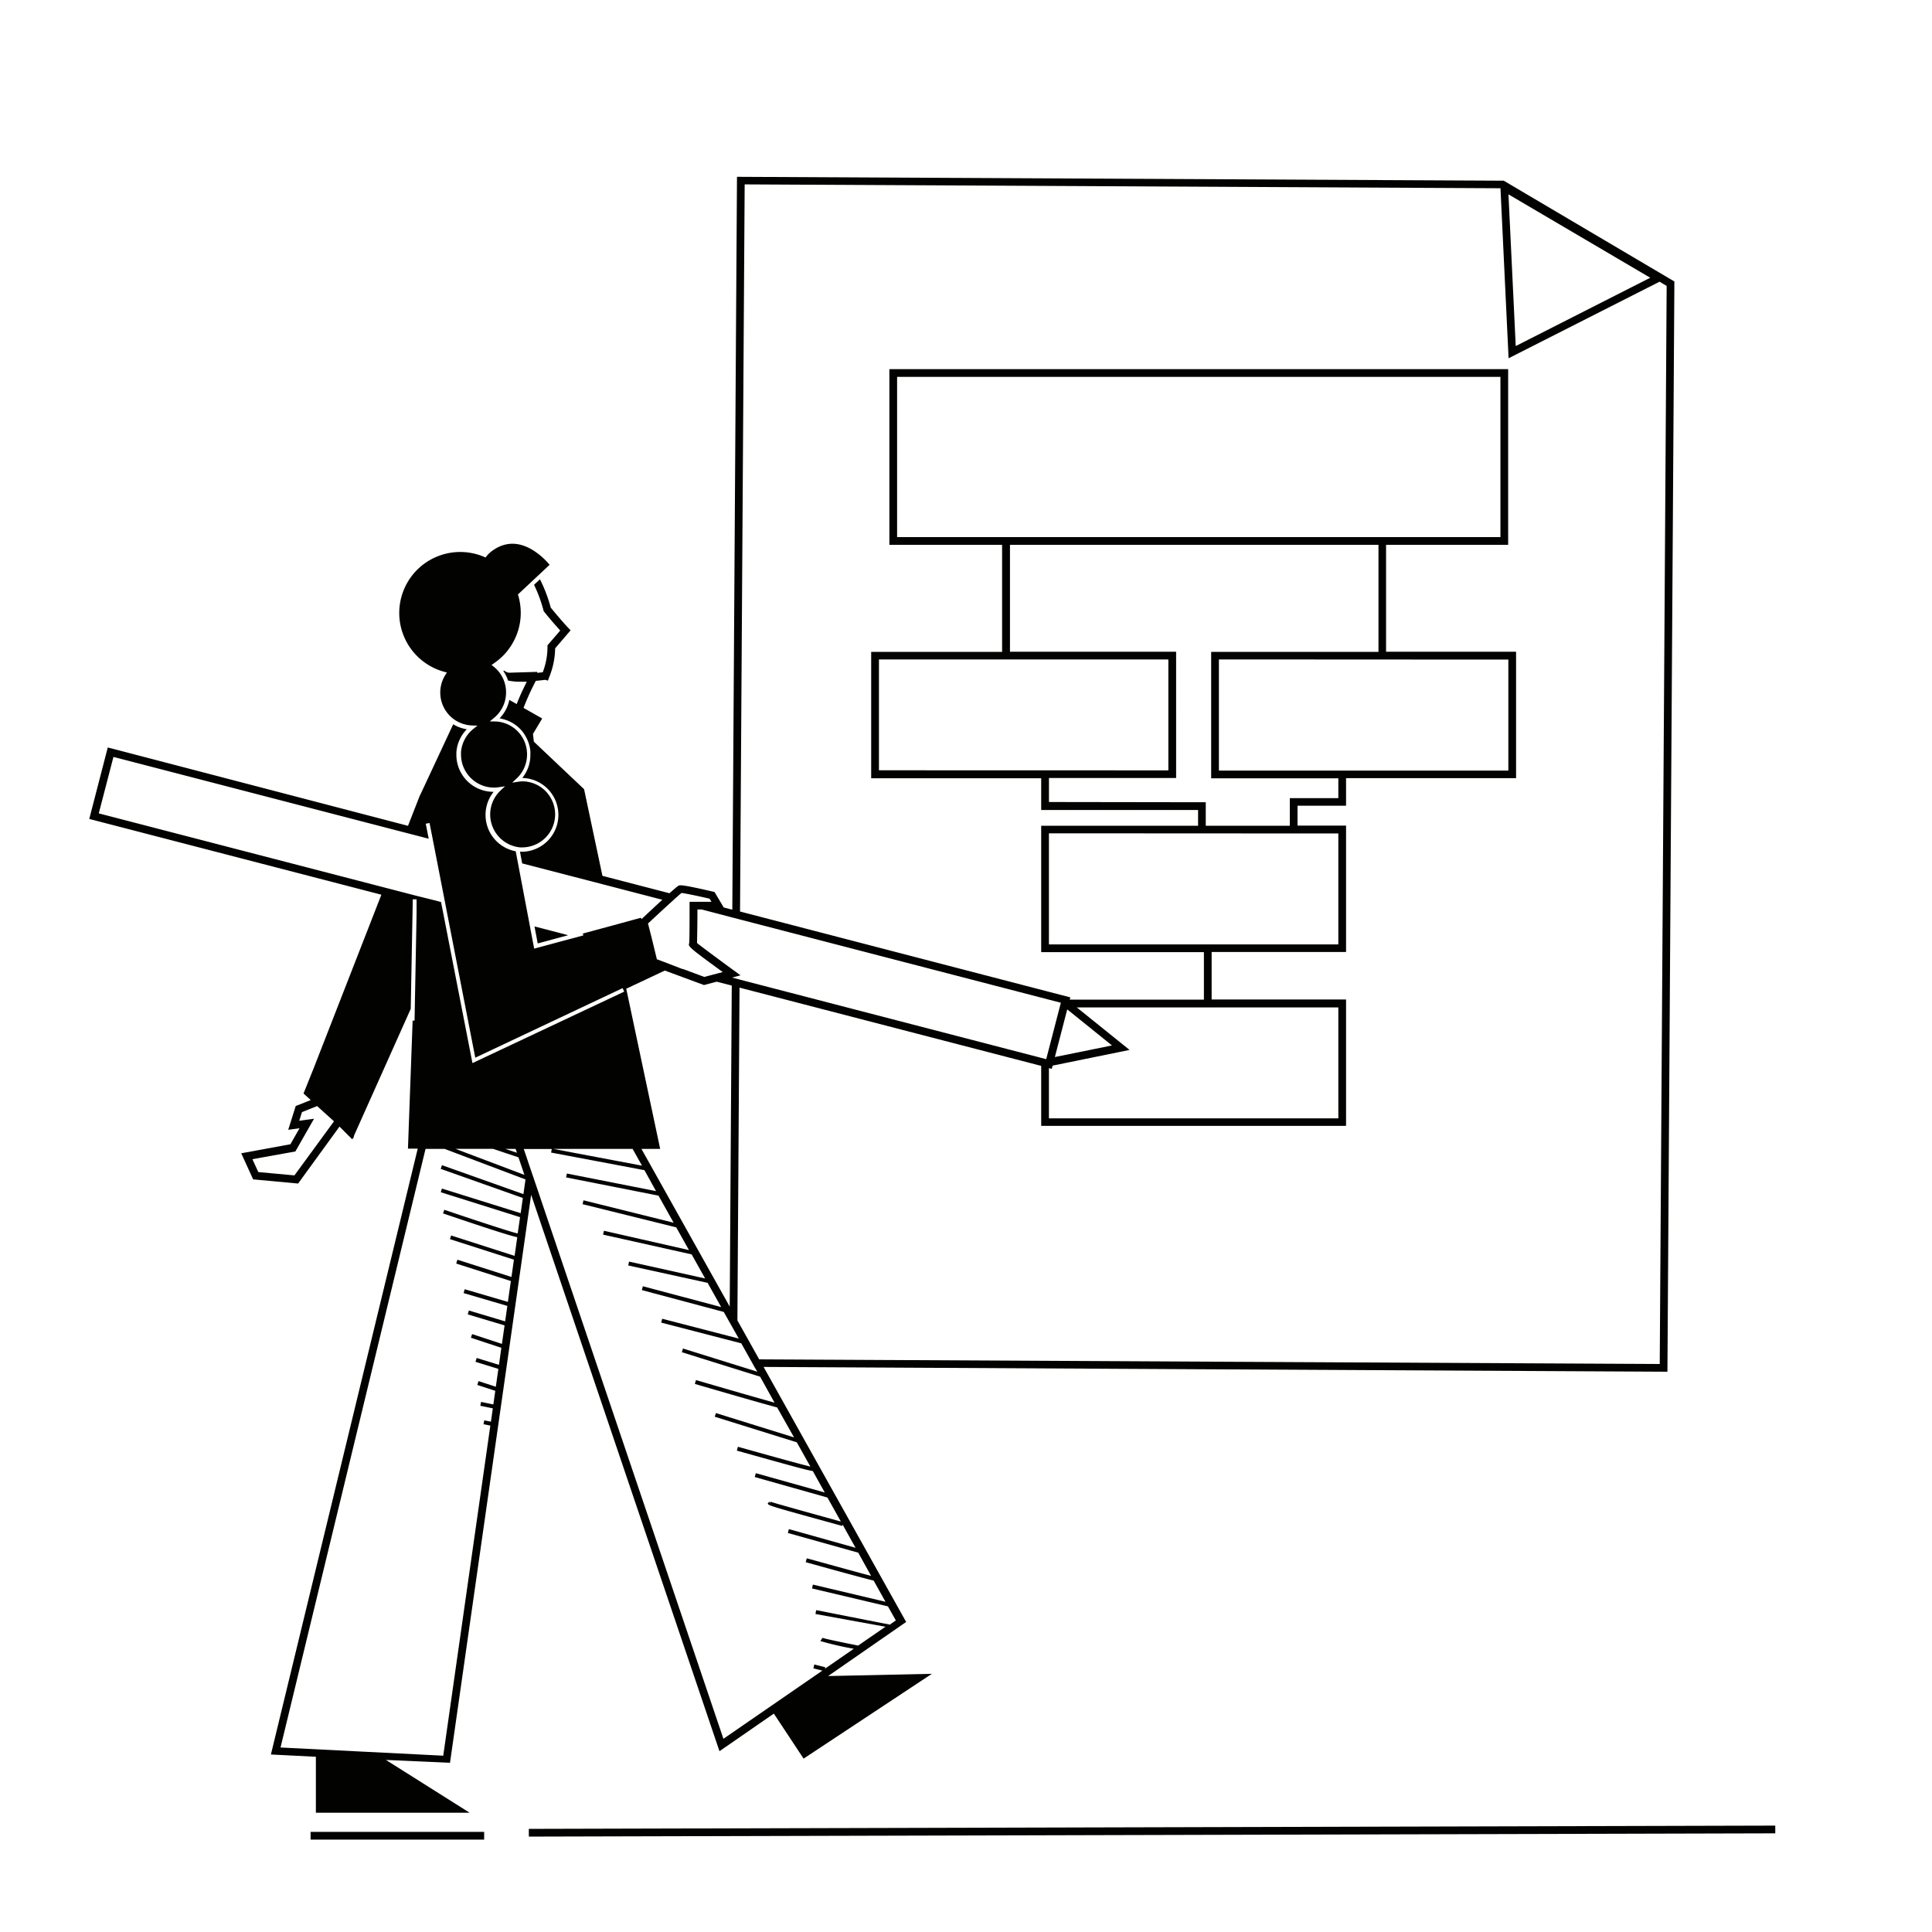 <svg xmlns="http://www.w3.org/2000/svg" viewBox="0 0 500 500"><title>Mesa de trabajo 55</title><g id="Capa_2" data-name="Capa 2"><path d="M81.75,454.65v14.49h39.8L99.88,455.47l16.58.74,21-147,48.74,144,14.07-9.73h0l7.7,11.65,33.2-21.95-26.85.58,20.19-14-36.89-66L431.53,355l1.79-280.46V72.84L389.16,46.76h-.84l-.1-.06v.06l-197.49-1-1.21,189.67-2.22-.58-2.38-4-.41-.1c-7.95-1.85-8.45-1.68-8.76-1.58-.14,0-.38.13-2.49,2l-17.35-4.5-4.75-22.43-13-12.3-.23-2,2.39-4-4.83-2.74a67,67,0,0,1,3.18-7c.65-.05,1.3-.13,1.92-.2l.49-.06.73.2.31-.87a20.4,20.4,0,0,0,1.55-7.48l4-4.67-.63-.65s-1.5-1.56-4.51-5.22a38,38,0,0,0-2.79-7.33l-1.53,1.43a36,36,0,0,1,2.44,6.61l.06.22.14.17c2,2.49,3.41,4,4.13,4.84L141.69,167v.35a18.39,18.39,0,0,1-1.23,6.64h-.12c-.45.06-.89.11-1.3.14v-.25l-7.36.22a2.9,2.9,0,0,1-1.25-.58l-.16.18c.1.14.2.28.29.43a9.09,9.09,0,0,1,.93,2h0a15.84,15.84,0,0,0,3.36.3l1.48,0c-.74,1.48-1.83,3.73-2.61,5.78l-1.91-1.08a7.47,7.47,0,0,1-.24.93,8.76,8.76,0,0,1-.81,1.89,9.45,9.45,0,0,1-1.3,1.78l-.18.19c.25,0,.51.09.75.15a9.51,9.51,0,0,1,4.88,2.89,8.39,8.39,0,0,1,1,1.4,9.47,9.47,0,0,1,.78,1.6,9.26,9.26,0,0,1,.57,2.47,9.1,9.1,0,0,1,0,.91,9.39,9.39,0,0,1-2.1,6h.11a9.55,9.55,0,0,1,0,19.09c-.24,0-.47,0-.7,0l.16.84.2,1.09.21,1.09,21.15,5.48,15.12,3.93c-1.32,1.21-3.06,2.83-5.38,5l-.18-.34-7.32,2-7.69,2.08.13.48-2,.55-2,.53-2,.53-6.73,1.82-.71-3.75-.21-1.09-.2-1.09-3.11-16.4-.21-1.09-.2-1.08-.13-.7a9.56,9.56,0,0,1-7.81-9.39,9.44,9.44,0,0,1,2.1-6h-.1a9.57,9.57,0,0,1-9.55-9.55c0-.21,0-.43,0-.64a9.48,9.48,0,0,1,2.7-6,9.54,9.54,0,0,1-3.22-1.11l-.3-.18-8.57,18.36v-.08l-3.13,8L28.89,193.7l-1-.25-4.79,18.49,75.6,19.61L81.2,276.4l-.49,1.22L78.55,283l1.87,1.69h0l-3.89,1.55-1.94,6.15,2.93-.4-2.36,4.14-12.73,2.34,3.08,6.75,11.64,1.08,10.71-14.74,3.32,3.32.15-.33h0l.09.09.25-.86,14.63-32.69.51-27.43,0-.91h1v.12l0,1,0,2.29v.25l-.42,22.26v0l-.1,5.46h-.5l-1.21,33.13h2.53l-38,156.8ZM76.2,304.19l-9.35-.86L65.32,300l11.12-2,4.83-8.47-3.83.52.71-2.24,3.92-1.56,4.16,3.76.2.19ZM200.45,363c-3.71-1-13.48-3.84-20.34-5.84l-.28,1c5.69,1.66,18.08,5.26,21.29,6.08L205.5,372l-20.22-6.3-.3.95,21.23,6.62,3.52,6.29c-3-.74-12.31-3.32-18.76-5.14l-.27,1c14,3.92,18.26,5.1,19.65,5.28l3.1,5.56-17.84-5-.28,1,18.81,5.3,3.48,6.22c-7.22-2-17.61-4.88-18.19-5.13l-.22.42v-.48l-.5.43c0,.18,0,.3.5.53,1.24.54,5.35,1.67,18.76,5.36l.1-.34,3.35,6-17.26-4.84-.27,1,18.22,5.1,3.33,6c-2.91-.74-11-3-16.65-4.54l-.27,1c4.78,1.33,15.4,4.27,17.58,4.76l3.07,5.49-18.79-4.45-.23,1,19.6,4.63,0-.08,2.09,3.72-1.56,1.09-19.05-3.75-.19,1L229.15,421l-7.06,4.87c-4.17-.82-8.78-1.8-9.23-2l-.56.83a83.39,83.39,0,0,0,8.65,2l-7.45,5.16.09-.38-2.85-.71-.24,1,2.33.58L187.22,450,138.07,304.78l-.72-2.1v0l-.71-2.09-.08-.26-.4-1.18h0l-.61-1.79h7.25l-.18.92,24.16,4.56h0l3,5.42-23.08-4.55-.2,1,23.92,4.72,3.91,7L151,310.64l-.23,1,24.24,6h0l3.29,5.88-22-5-.22,1L179,324.64l3.49,6.23-19.69-4.37-.22,1L183.13,332l3.51,6.27-20.27-5.39-.26,1,21.2,5.65,1.52,2.7,2,3.54.36.65-19.82-5.13-.25,1,20.67,5.35,0-.08,2.38,4.26,1.12,2L196,355l-19.24-6-.3.95,12.18,3.81,8.07,2.52Zm-66.27-63.48,1.54,4.54h0l-17.84-6.74h9.7Zm-3.43-2.19h2.69l.34,1Zm12.41,0h20.56l2.43,4.34ZM427.08,71.88,392.27,89.56,390.39,50.3ZM192.72,47.72l195.6,1,2.1,44L429.5,72.9,431.33,74l-1.79,279L196.48,351.8l-5.64-10.08.55-86.12,78.07,20.25v15.52h78.9V258.66H313.57V246.37h34.79V213.66H335.8v-5.14h12.56v-7.14h44V168.66H358.71V141h31.6V95.53H230.17V141h29.17v27.7H225.46v32.71h44v8.21h40.6v4.08H269.46v32.71h42.11v12.29H276.85l.15-.58L191.52,235.9Zm99.61,224-13.66-11h67.69v28.71h-74.9v-13l.74.19.22-.84ZM273,273.56l3.2-12.33,11.58,9.33Zm-1.53-66v-6.21h32.91V168.66h-43V141h95.37v27.7H313.45v32.72h32.91v5.14H333.8v7.14H312.05v-6.08Zm-44-8.21V170.66h74.9v28.71ZM232.17,139V97.53H388.31V139Zm158.19,31.7v28.72H315.45V170.66Zm-44,45v28.71h-74.9V215.66ZM189.5,237.44l2,.52,79.77,20.7,3.28.85-.3,1.15-2.8,10.79h0l-.69,2.66-1.31-.34-78-20.25-2-.52,2-.54.2-.05-.2-.14-1.49-1.09-.5-.36c-3.21-2.35-7.85-5.77-9.06-6.77,0-1,.08-3.27.1-8.67h1.14Zm-15.69-4.07.88-.81.9-.79c.34-.31.61-.53.79-.67.94.09,4.23.78,7.26,1.48l.49.81h-5.67v1.19c0,3.34,0,8.52-.1,9.56-.38.76.25,1.28,8.68,7.43l-1.57.42-2,.52-1.2.32-5.53-2.06,0,0h-.17L172,249l-2-.74-.08-.33-1.34-5.5L167.7,239C169.85,237,172.11,234.91,173.81,233.37Zm-1.75,17.81h0l10.13,3.75,3.27-.87,3.92,1-.53,83.09L166,297.33h4.85l-8.78-41.45Zm-64.14-19.31-8.45-2.19L25.56,210.5l3.8-14.61L105,215.52l3.48.9,1.64.43.83.21-.22-1.09-.21-1.09-.33-1.7.49-.1.49-.09.42,2.17.22,1.09.21,1.09,3.2,16.42.21,1.09.21,1.1h0L123,273.73l38.13-18,.21.45.21.45-39.28,18.5-7.7-39.51-.22-1.09-.21-1.09-2.23-.58Zm2.21,65.46h4.92L136,305.24h0l-.54,3.8h0l-21.07-7.49-.34.95,21.26,7.54h0l-.56,3.93-20.38-6.37-.3.95L134.59,315l-.61,4.22h0c-1.6-.31-12.34-3.87-19-6.13l-.32.94c14.15,4.81,18,5.93,19.21,6.15h0l-.69,4.84-16.43-5.28-.3.95L133,326l-.63,4.48-14-4.47-.3,1,14.14,4.52-.77,5.4-11.18-3.28-.28,1,11.32,3.32-.57,4-9.39-2.81-.29,1,9.53,2.85-.68,4.79-7.72-2.54-.31.95,7.88,2.6-.62,4.41-5.77-1.78-.3,1,5.92,1.83-.66,4.62-4.48-1.46-.31,1,4.65,1.51-.5,3.53-3.18-.66-.2,1,3.24.67-.49,3.45-1.72-.34-.2,1,1.77.35-12.19,85.43L72.6,452.25Z" fill="#020201"/><polygon points="138.74 241.93 139.16 244.16 143.16 243.08 145.11 242.55 145.12 242.55 147.05 242.03 138.33 239.76 138.53 240.84 138.74 241.93" fill="#020201"/><path d="M129.94,174.18l-.05-.07-.06.07Z" fill="#020201"/><path d="M115,173.87l.66.17-.37.58a8.54,8.54,0,0,0,2.63,11.83l.17.1a8.54,8.54,0,0,0,4.12,1.2l1.35.05-1.06.84a8.58,8.58,0,0,0-3.19,6c0,.21,0,.43,0,.64a8.56,8.56,0,0,0,8.55,8.55,7.52,7.52,0,0,0,1.27-.11l.88-.13.7-.1-.44.41-.72.68a8.48,8.48,0,0,0-2.69,6.21,8.58,8.58,0,0,0,6.61,8.33l.52.1.53.08c.29,0,.59,0,.89,0a8.55,8.55,0,0,0,0-17.09,8.84,8.84,0,0,0-1.28.1l-1.57.24,1.16-1.1a8.46,8.46,0,0,0,2.68-6.21,8.6,8.6,0,0,0-.12-1.45c-.05-.26-.1-.52-.17-.78a8.5,8.5,0,0,0-8-6.3l-1.35,0,1-.85a7.56,7.56,0,0,0,.78-.71,8.32,8.32,0,0,0,1.38-1.86,8.13,8.13,0,0,0,.77-1.91,7.63,7.63,0,0,0,.17-.83,8.81,8.81,0,0,0,.11-1.36,8.28,8.28,0,0,0-.57-3.06,2.9,2.9,0,0,0-.16-.41,9.26,9.26,0,0,0-.7-1.27l-.2-.29a8.61,8.61,0,0,0-1.6-1.65l-.53-.43.56-.38a15.71,15.71,0,0,0,5.45-6.31,15.19,15.19,0,0,0,1.34-4.24,15.64,15.64,0,0,0,.21-2.57,16.1,16.1,0,0,0-.64-4.44l-.09-.29,3.68-3.45,1.52-1.42,3-2.81a18.31,18.31,0,0,0-4.34-3.8c-3.64-2.22-7.12-2.2-10.36.07a7.53,7.53,0,0,0-1.64,1.53l-.24.3-.36-.15A15.78,15.78,0,1,0,115,173.87Z" fill="#020201"/><rect x="80.38" y="474.09" width="44.92" height="2" fill="#020201"/><rect x="136.85" y="472.89" width="322.58" height="2" transform="translate(-1.23 0.78) rotate(-0.15)" fill="#020201"/></g></svg>